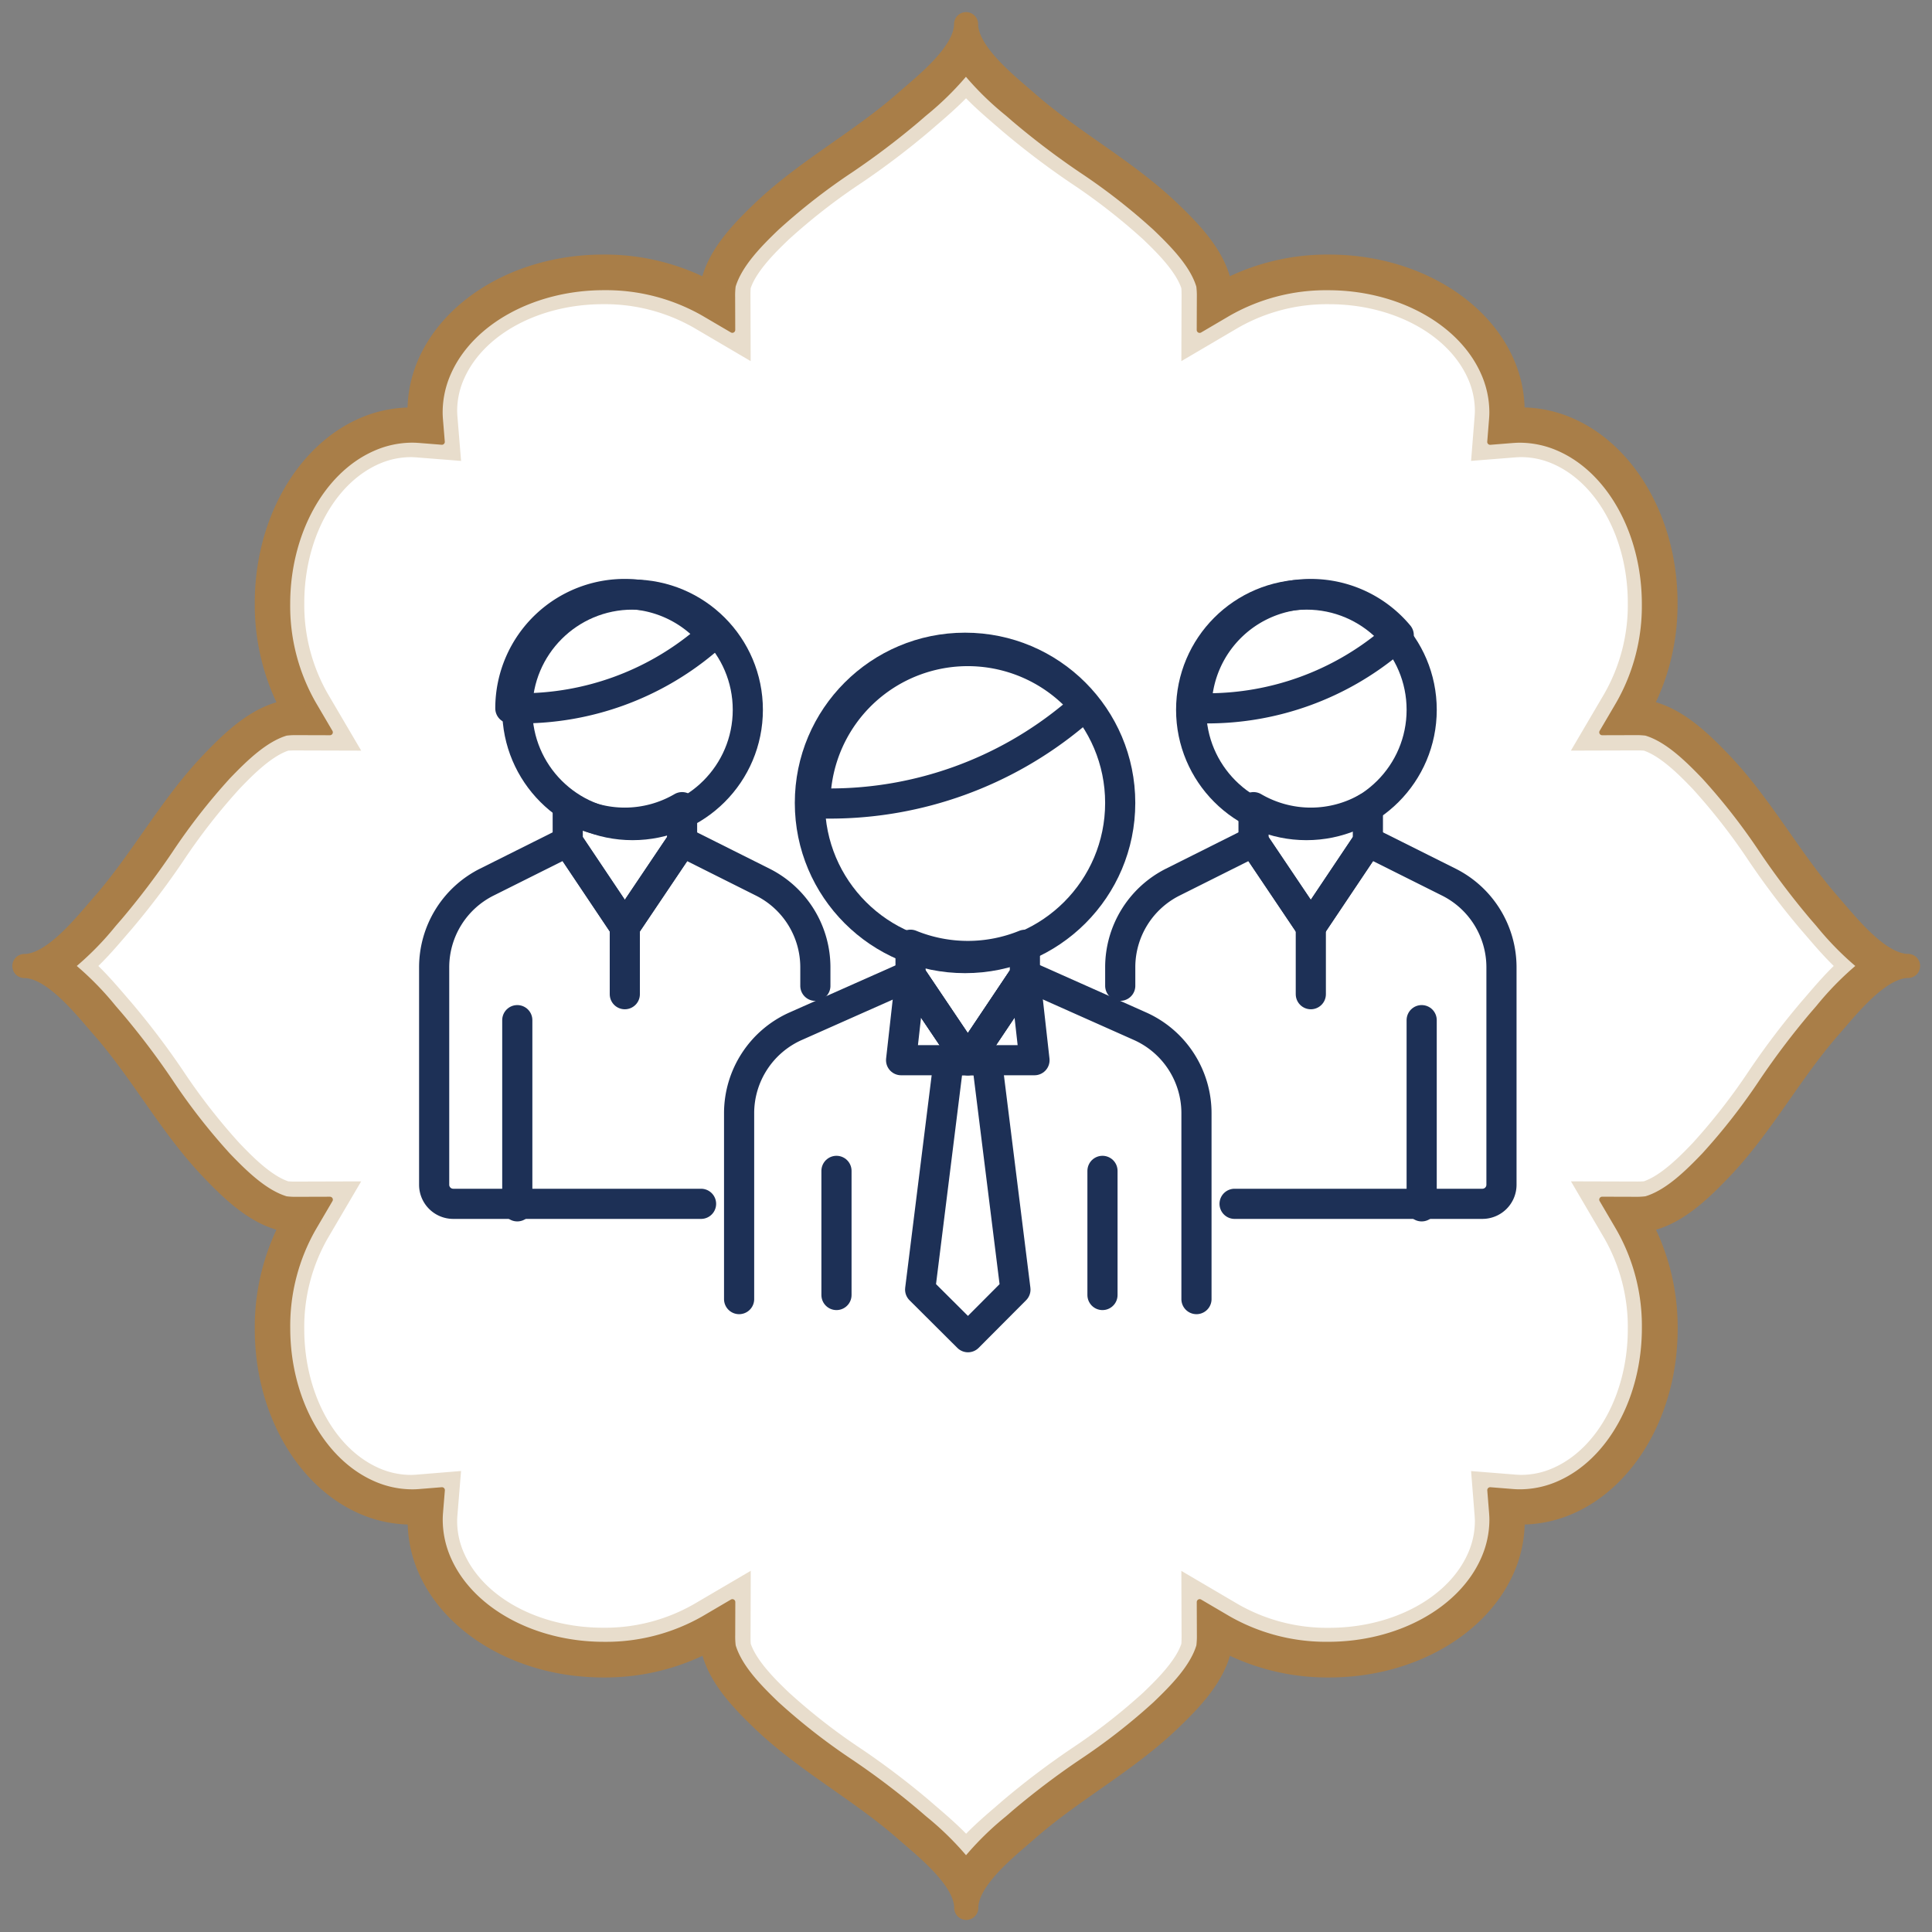 <svg xmlns="http://www.w3.org/2000/svg" xmlns:xlink="http://www.w3.org/1999/xlink" width="160.2" height="160.2" viewBox="0 0 160.2 160.2">
  <rect x="0" y="0" width="160.2" height="160.2" fill="#808080" stroke="none"/>
  <defs>
    <clipPath id="clip-path">
      <path id="Path_7172" data-name="Path 7172" d="M0,80.121H160.2v-160.2H0Z" transform="translate(0 80.084)" fill="none"/>
    </clipPath>
  </defs>
  <g id="Group_224" data-name="Group 224" transform="translate(-1660.956 -408)">
    <g id="Group_187" data-name="Group 187" transform="translate(1660.956 407.995)" clip-path="url(#clip-path)">
      <g id="Group_182" data-name="Group 182" transform="translate(2 2)">
        <path id="Path_7167" data-name="Path 7167" d="M74.87,36.541c-3.281-3.735-5.637-8.2-9.082-11.8-1.528-1.594-3.4-3.423-5.569-4.063a5.888,5.888,0,0,0-1.328-.1,18.014,18.014,0,0,0,2.375-9.1c0-6.642-3.345-12.289-8.01-14.363a9.656,9.656,0,0,0-3.945-.852c-.256,0-.506.012-.758.034.02-.252.034-.5.034-.758A9.649,9.649,0,0,0,47.735-8.4c-2.074-4.665-7.72-8.01-14.363-8.01a18.009,18.009,0,0,0-9.1,2.375,6.012,6.012,0,0,0-.1-1.328c-.64-2.177-2.469-4.043-4.063-5.569-3.593-3.445-8.062-5.8-11.8-9.082-1.656-1.456-5.035-4.075-5.037-6.5,0,2.427-3.381,5.045-5.039,6.5-3.733,3.279-8.2,5.637-11.8,9.082-1.592,1.526-3.421,3.393-4.061,5.569a5.888,5.888,0,0,0-.1,1.328,18.014,18.014,0,0,0-9.1-2.375c-6.644,0-12.289,3.345-14.365,8.01a9.649,9.649,0,0,0-.852,3.945c0,.254.014.506.036.758-.252-.022-.5-.034-.76-.034A9.656,9.656,0,0,0-46.7-2.88c-4.663,2.074-8.01,7.722-8.01,14.363a18.034,18.034,0,0,0,2.375,9.1,5.855,5.855,0,0,0-1.326.1c-2.178.64-4.043,2.469-5.571,4.063-3.443,3.593-5.8,8.06-9.08,11.8-1.456,1.656-4.075,5.035-6.5,5.037,2.429,0,5.047,3.381,6.5,5.037,3.279,3.735,5.637,8.2,9.08,11.795,1.528,1.594,3.393,3.425,5.571,4.065a6.014,6.014,0,0,0,1.326.1,18.029,18.029,0,0,0-2.375,9.1c0,6.644,3.347,12.291,8.01,14.363a9.656,9.656,0,0,0,3.945.852c.256,0,.508-.014.76-.032-.022.25-.036.5-.036.758a9.64,9.64,0,0,0,.852,3.943c2.076,4.665,7.722,8.012,14.365,8.012a18.015,18.015,0,0,0,9.1-2.377,5.876,5.876,0,0,0,.1,1.328c.64,2.176,2.469,4.043,4.061,5.569,3.6,3.445,8.062,5.8,11.8,9.082,1.658,1.456,5.037,4.075,5.039,6.5,0-2.427,3.381-5.045,5.037-6.5,3.733-3.279,8.2-5.637,11.795-9.082,1.594-1.526,3.423-3.393,4.063-5.569a6,6,0,0,0,.1-1.328,18.01,18.01,0,0,0,9.1,2.377c6.644,0,12.289-3.347,14.363-8.012a9.64,9.64,0,0,0,.852-3.943c0-.256-.014-.508-.034-.758.252.018.5.032.758.032a9.656,9.656,0,0,0,3.945-.852c4.665-2.072,8.01-7.72,8.01-14.363a18.009,18.009,0,0,0-2.375-9.1,6.048,6.048,0,0,0,1.328-.1c2.175-.64,4.041-2.471,5.569-4.065,3.445-3.593,5.8-8.06,9.082-11.8,1.454-1.656,4.075-5.035,6.5-5.037-2.427,0-5.047-3.381-6.5-5.037" transform="translate(74.835 36.524)" fill="#a97e48"/>
      </g>
      <g id="Group_183" data-name="Group 183" transform="translate(2 2)">
        <path id="Path_7168" data-name="Path 7168" d="M74.87,36.541c-3.281-3.735-5.637-8.2-9.082-11.8-1.528-1.594-3.4-3.423-5.569-4.063a5.888,5.888,0,0,0-1.328-.1,18.014,18.014,0,0,0,2.375-9.1c0-6.642-3.345-12.289-8.01-14.363a9.656,9.656,0,0,0-3.945-.852c-.256,0-.506.012-.758.034.02-.252.034-.5.034-.758A9.649,9.649,0,0,0,47.735-8.4c-2.074-4.665-7.72-8.01-14.363-8.01a18.009,18.009,0,0,0-9.1,2.375,6.012,6.012,0,0,0-.1-1.328c-.64-2.177-2.469-4.043-4.063-5.569-3.593-3.445-8.062-5.8-11.8-9.082-1.656-1.456-5.035-4.075-5.037-6.5,0,2.427-3.381,5.045-5.039,6.5-3.733,3.279-8.2,5.637-11.8,9.082-1.592,1.526-3.421,3.393-4.061,5.569a5.888,5.888,0,0,0-.1,1.328,18.014,18.014,0,0,0-9.1-2.375c-6.644,0-12.289,3.345-14.365,8.01a9.649,9.649,0,0,0-.852,3.945c0,.254.014.506.036.758-.252-.022-.5-.034-.76-.034A9.656,9.656,0,0,0-46.7-2.88c-4.663,2.074-8.01,7.722-8.01,14.363a18.034,18.034,0,0,0,2.375,9.1,5.855,5.855,0,0,0-1.326.1c-2.178.64-4.043,2.469-5.571,4.063-3.443,3.593-5.8,8.06-9.08,11.8-1.456,1.656-4.075,5.035-6.5,5.037,2.429,0,5.047,3.381,6.5,5.037,3.279,3.735,5.637,8.2,9.08,11.795,1.528,1.594,3.393,3.425,5.571,4.065a6.014,6.014,0,0,0,1.326.1,18.029,18.029,0,0,0-2.375,9.1c0,6.644,3.347,12.291,8.01,14.363a9.656,9.656,0,0,0,3.945.852c.256,0,.508-.014.76-.032-.022.25-.036.5-.036.758a9.64,9.64,0,0,0,.852,3.943c2.076,4.665,7.722,8.012,14.365,8.012a18.015,18.015,0,0,0,9.1-2.377,5.876,5.876,0,0,0,.1,1.328c.64,2.176,2.469,4.043,4.061,5.569,3.6,3.445,8.062,5.8,11.8,9.082,1.658,1.456,5.037,4.075,5.039,6.5,0-2.427,3.381-5.045,5.037-6.5,3.733-3.279,8.2-5.637,11.795-9.082,1.594-1.526,3.423-3.393,4.063-5.569a6,6,0,0,0,.1-1.328,18.01,18.01,0,0,0,9.1,2.377c6.644,0,12.289-3.347,14.363-8.012a9.64,9.64,0,0,0,.852-3.943c0-.256-.014-.508-.034-.758.252.018.5.032.758.032a9.656,9.656,0,0,0,3.945-.852c4.665-2.072,8.01-7.72,8.01-14.363a18.009,18.009,0,0,0-2.375-9.1,6.048,6.048,0,0,0,1.328-.1c2.175-.64,4.041-2.471,5.569-4.065,3.445-3.593,5.8-8.06,9.082-11.8,1.454-1.656,4.075-5.035,6.5-5.037C78.944,41.576,76.324,38.2,74.87,36.541Z" transform="translate(74.835 36.524)" fill="none" stroke="#a97e48" stroke-linecap="round" stroke-linejoin="round" stroke-width="2"/>
      </g>
      <g id="Group_184" data-name="Group 184" transform="translate(5.993 5.991)">
        <path id="Path_7169" data-name="Path 7169" d="M37.064,74.128a24.717,24.717,0,0,0-3.439-3.389c-.2-.172-.388-.334-.558-.482a63.744,63.744,0,0,0-5.557-4.213,51.553,51.553,0,0,1-6.155-4.8c-1.478-1.416-3.1-3.073-3.629-4.845a6.368,6.368,0,0,1-.044-.906l.008-2.731-2.357,1.384A16.354,16.354,0,0,1,7.043,56.3c-5.839,0-11.023-2.839-12.9-7.064a8.081,8.081,0,0,1-.714-3.3c0-.188.008-.392.028-.628l.15-1.828-1.828.148c-.236.02-.444.028-.63.028a8.051,8.051,0,0,1-3.3-.716c-4.227-1.878-7.064-7.064-7.064-12.9a16.334,16.334,0,0,1,2.152-8.29l1.382-2.357-2.763.008a6.193,6.193,0,0,1-.876-.046c-1.768-.53-3.425-2.148-4.841-3.625a51.192,51.192,0,0,1-4.8-6.159,63.721,63.721,0,0,0-4.213-5.555c-.148-.17-.308-.356-.48-.556A24.969,24.969,0,0,0-37.047.017a24.637,24.637,0,0,0,3.391-3.441c.172-.2.332-.386.48-.554a64.053,64.053,0,0,0,4.213-5.557,51.168,51.168,0,0,1,4.8-6.157c1.416-1.476,3.073-3.095,4.841-3.627a6.194,6.194,0,0,1,.876-.046l2.763.008-1.382-2.355A16.341,16.341,0,0,1-19.219-30c0-5.837,2.837-11.023,7.062-12.9a8.1,8.1,0,0,1,3.3-.716c.188,0,.39.01.634.028l1.824.146-.15-1.824c-.02-.236-.028-.442-.028-.63a8.088,8.088,0,0,1,.714-3.3c1.88-4.225,7.064-7.064,12.9-7.064a16.335,16.335,0,0,1,8.29,2.154l2.357,1.382-.008-2.731a6.419,6.419,0,0,1,.044-.906c.532-1.77,2.15-3.429,3.627-4.843A51.324,51.324,0,0,1,27.5-66a64.151,64.151,0,0,0,5.557-4.213c.17-.15.358-.31.558-.482a24.85,24.85,0,0,0,3.439-3.391A24.627,24.627,0,0,0,40.5-70.7c.2.172.388.332.556.482A64.463,64.463,0,0,0,46.613-66a51.011,51.011,0,0,1,6.157,4.8c1.476,1.414,3.1,3.073,3.627,4.841a6.616,6.616,0,0,1,.046.908l-.01,2.733,2.357-1.384a16.337,16.337,0,0,1,8.292-2.154c5.837,0,11.021,2.839,12.9,7.064a8.1,8.1,0,0,1,.716,3.3c0,.186-.01.386-.03.632l-.146,1.822,1.822-.146c.244-.018.446-.028.634-.028a8.1,8.1,0,0,1,3.3.716c4.225,1.878,7.064,7.064,7.064,12.9a16.343,16.343,0,0,1-2.154,8.292L89.81-19.357l2.765-.008a6.154,6.154,0,0,1,.874.046c1.766.53,3.425,2.148,4.841,3.627a51.007,51.007,0,0,1,4.8,6.157,64.462,64.462,0,0,0,4.21,5.557c.148.168.308.354.478.552A24.888,24.888,0,0,0,111.173.017,24.889,24.889,0,0,0,107.78,3.46c-.17.2-.33.386-.478.554a64.153,64.153,0,0,0-4.213,5.557,51.143,51.143,0,0,1-4.8,6.155c-1.414,1.476-3.071,3.1-4.841,3.627a6.152,6.152,0,0,1-.874.046l-2.765-.008,1.382,2.357a16.341,16.341,0,0,1,2.154,8.29c0,5.837-2.839,11.023-7.064,12.9a8.058,8.058,0,0,1-3.3.716c-.188,0-.394-.008-.632-.028l-1.824-.146.146,1.822c.02.246.03.446.03.632a8.1,8.1,0,0,1-.716,3.3c-1.88,4.225-7.064,7.064-12.9,7.064a16.361,16.361,0,0,1-8.292-2.152l-2.357-1.384.01,2.731a6.659,6.659,0,0,1-.046.91c-.53,1.768-2.15,3.425-3.627,4.839a51.225,51.225,0,0,1-6.157,4.8,64.1,64.1,0,0,0-5.555,4.211c-.17.15-.358.31-.558.482a24.738,24.738,0,0,0-3.439,3.391" transform="translate(37.047 74.094)" fill="#e8ddcc"/>
      </g>
      <g id="Group_185" data-name="Group 185" transform="translate(5.993 5.991)">
        <path id="Path_7170" data-name="Path 7170" d="M37.064,74.128a24.717,24.717,0,0,0-3.439-3.389c-.2-.172-.388-.334-.558-.482a63.744,63.744,0,0,0-5.557-4.213,51.553,51.553,0,0,1-6.155-4.8c-1.478-1.416-3.1-3.073-3.629-4.845a6.368,6.368,0,0,1-.044-.906l.008-2.731-2.357,1.384A16.354,16.354,0,0,1,7.043,56.3c-5.839,0-11.023-2.839-12.9-7.064a8.081,8.081,0,0,1-.714-3.3c0-.188.008-.392.028-.628l.15-1.828-1.828.148c-.236.02-.444.028-.63.028a8.051,8.051,0,0,1-3.3-.716c-4.227-1.878-7.064-7.064-7.064-12.9a16.334,16.334,0,0,1,2.152-8.29l1.382-2.357-2.763.008a6.193,6.193,0,0,1-.876-.046c-1.768-.53-3.425-2.148-4.841-3.625a51.192,51.192,0,0,1-4.8-6.159,63.721,63.721,0,0,0-4.213-5.555c-.148-.17-.308-.356-.48-.556A24.969,24.969,0,0,0-37.047.017a24.637,24.637,0,0,0,3.391-3.441c.172-.2.332-.386.48-.554a64.053,64.053,0,0,0,4.213-5.557,51.168,51.168,0,0,1,4.8-6.157c1.416-1.476,3.073-3.095,4.841-3.627a6.194,6.194,0,0,1,.876-.046l2.763.008-1.382-2.355A16.341,16.341,0,0,1-19.219-30c0-5.837,2.837-11.023,7.062-12.9a8.1,8.1,0,0,1,3.3-.716c.188,0,.39.01.634.028l1.824.146-.15-1.824c-.02-.236-.028-.442-.028-.63a8.088,8.088,0,0,1,.714-3.3c1.88-4.225,7.064-7.064,12.9-7.064a16.335,16.335,0,0,1,8.29,2.154l2.357,1.382-.008-2.731a6.419,6.419,0,0,1,.044-.906c.532-1.77,2.15-3.429,3.627-4.843A51.324,51.324,0,0,1,27.5-66a64.151,64.151,0,0,0,5.557-4.213c.17-.15.358-.31.558-.482a24.85,24.85,0,0,0,3.439-3.391A24.627,24.627,0,0,0,40.5-70.7c.2.172.388.332.556.482A64.463,64.463,0,0,0,46.613-66a51.011,51.011,0,0,1,6.157,4.8c1.476,1.414,3.1,3.073,3.627,4.841a6.616,6.616,0,0,1,.046.908l-.01,2.733,2.357-1.384a16.337,16.337,0,0,1,8.292-2.154c5.837,0,11.021,2.839,12.9,7.064a8.1,8.1,0,0,1,.716,3.3c0,.186-.01.386-.03.632l-.146,1.822,1.822-.146c.244-.018.446-.028.634-.028a8.1,8.1,0,0,1,3.3.716c4.225,1.878,7.064,7.064,7.064,12.9a16.343,16.343,0,0,1-2.154,8.292L89.81-19.357l2.765-.008a6.154,6.154,0,0,1,.874.046c1.766.53,3.425,2.148,4.841,3.627a51.007,51.007,0,0,1,4.8,6.157,64.462,64.462,0,0,0,4.21,5.557c.148.168.308.354.478.552A24.888,24.888,0,0,0,111.173.017,24.889,24.889,0,0,0,107.78,3.46c-.17.2-.33.386-.478.554a64.153,64.153,0,0,0-4.213,5.557,51.143,51.143,0,0,1-4.8,6.155c-1.414,1.476-3.071,3.1-4.841,3.627a6.152,6.152,0,0,1-.874.046l-2.765-.008,1.382,2.357a16.341,16.341,0,0,1,2.154,8.29c0,5.837-2.839,11.023-7.064,12.9a8.058,8.058,0,0,1-3.3.716c-.188,0-.394-.008-.632-.028l-1.824-.146.146,1.822c.02.246.03.446.03.632a8.1,8.1,0,0,1-.716,3.3c-1.88,4.225-7.064,7.064-12.9,7.064a16.361,16.361,0,0,1-8.292-2.152l-2.357-1.384.01,2.731a6.659,6.659,0,0,1-.046.91c-.53,1.768-2.15,3.425-3.627,4.839a51.225,51.225,0,0,1-6.157,4.8,64.1,64.1,0,0,0-5.555,4.211c-.17.15-.358.31-.558.482a24.738,24.738,0,0,0-3.439,3.393Z" transform="translate(37.047 74.094)" fill="none" stroke="#a97e48" stroke-linecap="round" stroke-linejoin="round" stroke-width="0.483"/>
      </g>
      <g id="Group_186" data-name="Group 186" transform="translate(8.155 8.153)">
        <path id="Path_7171" data-name="Path 7171" d="M35.983,71.965c-.826-.844-1.688-1.584-2.431-2.222-.2-.17-.38-.326-.546-.472a65.621,65.621,0,0,0-5.7-4.329,50.059,50.059,0,0,1-5.991-4.661c-.94-.9-2.671-2.559-3.183-4.059-.01-.1-.02-.29-.018-.572l.016-5.479L13.4,52.945a14.84,14.84,0,0,1-7.522,1.944c-5.247,0-9.872-2.473-11.509-6.155a6.53,6.53,0,0,1-.584-2.675c0-.146.008-.312.024-.5l.3-3.665-3.663.3c-.2.016-.362.024-.508.024a6.536,6.536,0,0,1-2.673-.582c-3.683-1.638-6.157-6.263-6.157-11.511A14.835,14.835,0,0,1-16.946,22.6l2.773-4.721-5.509.016c-.266,0-.446-.012-.542-.02-1.5-.51-3.157-2.243-4.057-3.183A50.358,50.358,0,0,1-28.942,8.7a65.341,65.341,0,0,0-4.329-5.705c-.144-.164-.3-.346-.466-.54-.642-.746-1.384-1.61-2.229-2.437.844-.824,1.586-1.688,2.225-2.433l.014-.014c.162-.19.314-.368.456-.528a65.951,65.951,0,0,0,4.329-5.705,50.036,50.036,0,0,1,4.661-5.989c.9-.942,2.559-2.671,4.057-3.185.1-.008.278-.018.546-.018l5.507.016-2.775-4.723a14.829,14.829,0,0,1-1.944-7.522c0-5.245,2.475-9.87,6.155-11.509a6.552,6.552,0,0,1,2.675-.582c.146,0,.31.008.512.024l3.659.288-.3-3.659c-.016-.192-.024-.358-.024-.5A6.546,6.546,0,0,1-5.629-48.7c1.638-3.683,6.263-6.157,11.511-6.157A14.855,14.855,0,0,1,13.4-52.912l4.723,2.775-.016-5.477c0-.284.008-.474.018-.572.512-1.5,2.243-3.159,3.183-4.059A49.945,49.945,0,0,1,27.3-64.906a65.771,65.771,0,0,0,5.705-4.331l.542-.468c.746-.64,1.608-1.382,2.435-2.227.824.844,1.688,1.586,2.431,2.225.2.168.38.326.544.47a66.079,66.079,0,0,0,5.705,4.331,50.232,50.232,0,0,1,5.989,4.659c.942.9,2.671,2.559,3.183,4.059.01.1.02.29.02.574l-.018,5.479,4.725-2.777a14.844,14.844,0,0,1,7.522-1.944c5.245,0,9.87,2.475,11.509,6.155a6.569,6.569,0,0,1,.582,2.677c0,.142-.008.3-.024.508l-.29,3.653,3.651-.29c.2-.014.366-.022.512-.022a6.545,6.545,0,0,1,2.675.582c3.683,1.638,6.157,6.263,6.157,11.509a14.811,14.811,0,0,1-1.946,7.522L86.136-17.84l5.509-.016c.268,0,.448.01.544.018,1.494.512,3.153,2.243,4.055,3.183a50.356,50.356,0,0,1,4.661,5.989,65.5,65.5,0,0,0,4.331,5.707c.142.162.3.342.462.534.642.748,1.386,1.614,2.233,2.441-.846.826-1.588,1.69-2.227,2.435-.168.2-.324.378-.468.542A65.349,65.349,0,0,0,100.908,8.7a50.158,50.158,0,0,1-4.663,5.989c-.9.94-2.557,2.669-4.057,3.183-.1.008-.276.02-.546.02l-5.5-.016L88.909,22.6a14.841,14.841,0,0,1,1.946,7.522c0,5.247-2.475,9.872-6.157,11.509a6.516,6.516,0,0,1-2.675.584c-.144,0-.31-.008-.506-.024L77.86,41.9l.29,3.657c.016.2.024.366.024.51a6.567,6.567,0,0,1-.582,2.675c-1.638,3.681-6.263,6.155-11.509,6.155a14.829,14.829,0,0,1-7.522-1.944l-4.725-2.777.018,5.479c0,.286-.01.476-.02.576-.51,1.5-2.241,3.155-3.181,4.057a50.219,50.219,0,0,1-5.991,4.661,66.154,66.154,0,0,0-5.7,4.329c-.164.146-.346.3-.542.47-.744.64-1.608,1.38-2.433,2.225" transform="translate(35.966 71.932)" fill="#fff"/>
      </g>
    </g>
    <g id="Group_194" data-name="Group 194" transform="translate(1696.956 457.254)">
      <g id="Group_188" data-name="Group 188" transform="translate(31.155 4.457)">
        <circle id="Ellipse_1" data-name="Ellipse 1" cx="12.866" cy="12.866" r="12.866" transform="translate(0 0)" fill="none" stroke="#1d3056" stroke-linecap="round" stroke-linejoin="round" stroke-width="2.5"/>
        <path id="Path_7173" data-name="Path 7173" d="M172.858,275.828l.942-.784a12.639,12.639,0,0,0-22.35,8.092h1.2a31.607,31.607,0,0,0,20.213-7.308Z" transform="translate(-150.998 -270.219)" fill="none" stroke="#1d3056" stroke-linecap="round" stroke-linejoin="round" stroke-width="2.5"/>
      </g>
      <g id="Group_189" data-name="Group 189" transform="translate(25.286 29.083)">
        <path id="Path_7174" data-name="Path 7174" d="M161.2,286.837a12.592,12.592,0,0,1-4.756-.932v2.522l4.747,7.051,4.734-7.067v-2.5a12.6,12.6,0,0,1-4.726.926Z" transform="translate(-142.228 -285.905)" fill="none" stroke="#1d3056" stroke-linecap="round" stroke-linejoin="round" stroke-width="2.5"/>
        <line id="Line_6" data-name="Line 6" y2="10.293" transform="translate(30.131 18.751)" fill="none" stroke="#1d3056" stroke-linecap="round" stroke-linejoin="round" stroke-width="2.5"/>
        <line id="Line_7" data-name="Line 7" y2="10.293" transform="translate(8.074 18.751)" fill="none" stroke="#1d3056" stroke-linecap="round" stroke-linejoin="round" stroke-width="2.5"/>
        <path id="Path_7175" data-name="Path 7175" d="M164.851,310.984l-3.935,3.95-3.966-3.95,2.37-19.02h3.16Z" transform="translate(-141.938 -282.39)" fill="none" stroke="#1d3056" stroke-linecap="round" stroke-linejoin="round" stroke-width="2.5"/>
        <path id="Path_7176" data-name="Path 7176" d="M156.74,287.506l-.79,7.052h11.061l-.791-7.067-4.734,7.067Z" transform="translate(-142.518 -284.985)" fill="none" stroke="#1d3056" stroke-linecap="round" stroke-linejoin="round" stroke-width="2.5"/>
        <path id="Path_7177" data-name="Path 7177" d="M185.374,314.368V298.955a7.9,7.9,0,0,0-4.686-7.217l-9.534-4.247-4.734,7.067-4.747-7.051-9.53,4.233a7.9,7.9,0,0,0-4.693,7.221v15.407" transform="translate(-147.45 -284.985)" fill="none" stroke="#1d3056" stroke-linecap="round" stroke-linejoin="round" stroke-width="2.5"/>
      </g>
      <g id="Group_190" data-name="Group 190" transform="translate(62.769)">
        <circle id="Ellipse_2" data-name="Ellipse 2" cx="9.558" cy="9.558" r="9.558" transform="translate(0 0.046)" fill="none" stroke="#1d3056" stroke-linecap="round" stroke-linejoin="round" stroke-width="2.5"/>
        <path id="Path_7178" data-name="Path 7178" d="M187.511,271.5l.706-.588a9.48,9.48,0,0,0-16.763,6.069h.9a23.7,23.7,0,0,0,15.156-5.48Z" transform="translate(-171.005 -267.5)" fill="none" stroke="#1d3056" stroke-linecap="round" stroke-linejoin="round" stroke-width="2.5"/>
      </g>
      <path id="Path_7179" data-name="Path 7179" d="M179.2,279.973a9.429,9.429,0,0,1-4.755-1.287v2.875l4.745,7.052,4.736-7.068V278.7A9.425,9.425,0,0,1,179.2,279.973Z" transform="translate(-106.502 -261.011)" fill="none" stroke="#1d3056" stroke-linecap="round" stroke-linejoin="round" stroke-width="2.5"/>
      <line id="Line_8" data-name="Line 8" y2="5.582" transform="translate(72.692 27.602)" fill="none" stroke="#1d3056" stroke-linecap="round" stroke-linejoin="round" stroke-width="2.5"/>
      <line id="Line_9" data-name="Line 9" y2="15.439" transform="translate(81.884 35.336)" fill="none" stroke="#1d3056" stroke-linecap="round" stroke-linejoin="round" stroke-width="2.5"/>
      <g id="Group_191" data-name="Group 191" transform="translate(56.89 20.536)">
        <path id="Path_7180" data-name="Path 7180" d="M176.931,310.526h20.55a1.581,1.581,0,0,0,1.58-1.58v-18.03a7.9,7.9,0,0,0-4.368-7.067l-6.706-3.353-4.731,7.06-4.75-7.06-6.694,3.352a7.9,7.9,0,0,0-4.363,7.065v1.533" transform="translate(-167.45 -280.496)" fill="none" stroke="#1d3056" stroke-linecap="round" stroke-linejoin="round" stroke-width="2.5"/>
      </g>
      <g id="Group_192" data-name="Group 192" transform="translate(6.321)">
        <circle id="Ellipse_3" data-name="Ellipse 3" cx="9.558" cy="9.558" r="9.558" transform="translate(0.572 0.046)" fill="none" stroke="#1d3056" stroke-linecap="round" stroke-linejoin="round" stroke-width="2.5"/>
        <path id="Path_7181" data-name="Path 7181" d="M151.5,271.5l.706-.588a9.478,9.478,0,0,0-16.761,6.069h.894A23.7,23.7,0,0,0,151.5,271.5Z" transform="translate(-135.448 -267.5)" fill="none" stroke="#1d3056" stroke-linecap="round" stroke-linejoin="round" stroke-width="2.5"/>
      </g>
      <path id="Path_7182" data-name="Path 7182" d="M143.184,279.973a9.429,9.429,0,0,0,4.755-1.287v2.875l-4.745,7.052-4.736-7.068V278.7A9.425,9.425,0,0,0,143.184,279.973Z" transform="translate(-127.382 -261.011)" fill="none" stroke="#1d3056" stroke-linecap="round" stroke-linejoin="round" stroke-width="2.5"/>
      <line id="Line_10" data-name="Line 10" y2="5.582" transform="translate(15.809 27.602)" fill="none" stroke="#1d3056" stroke-linecap="round" stroke-linejoin="round" stroke-width="2.5"/>
      <line id="Line_11" data-name="Line 11" y2="15.439" transform="translate(6.893 35.336)" fill="none" stroke="#1d3056" stroke-linecap="round" stroke-linejoin="round" stroke-width="2.5"/>
      <g id="Group_193" data-name="Group 193" transform="translate(0 20.536)">
        <path id="Path_7183" data-name="Path 7183" d="M153.578,310.526h-20.55a1.581,1.581,0,0,1-1.58-1.58v-18.03a7.9,7.9,0,0,1,4.368-7.067l6.706-3.353,4.731,7.06L152,280.5l6.694,3.352a7.9,7.9,0,0,1,4.363,7.065v1.533" transform="translate(-131.448 -280.496)" fill="none" stroke="#1d3056" stroke-linecap="round" stroke-linejoin="round" stroke-width="2.5"/>
      </g>
    </g>
  </g>
</svg>
